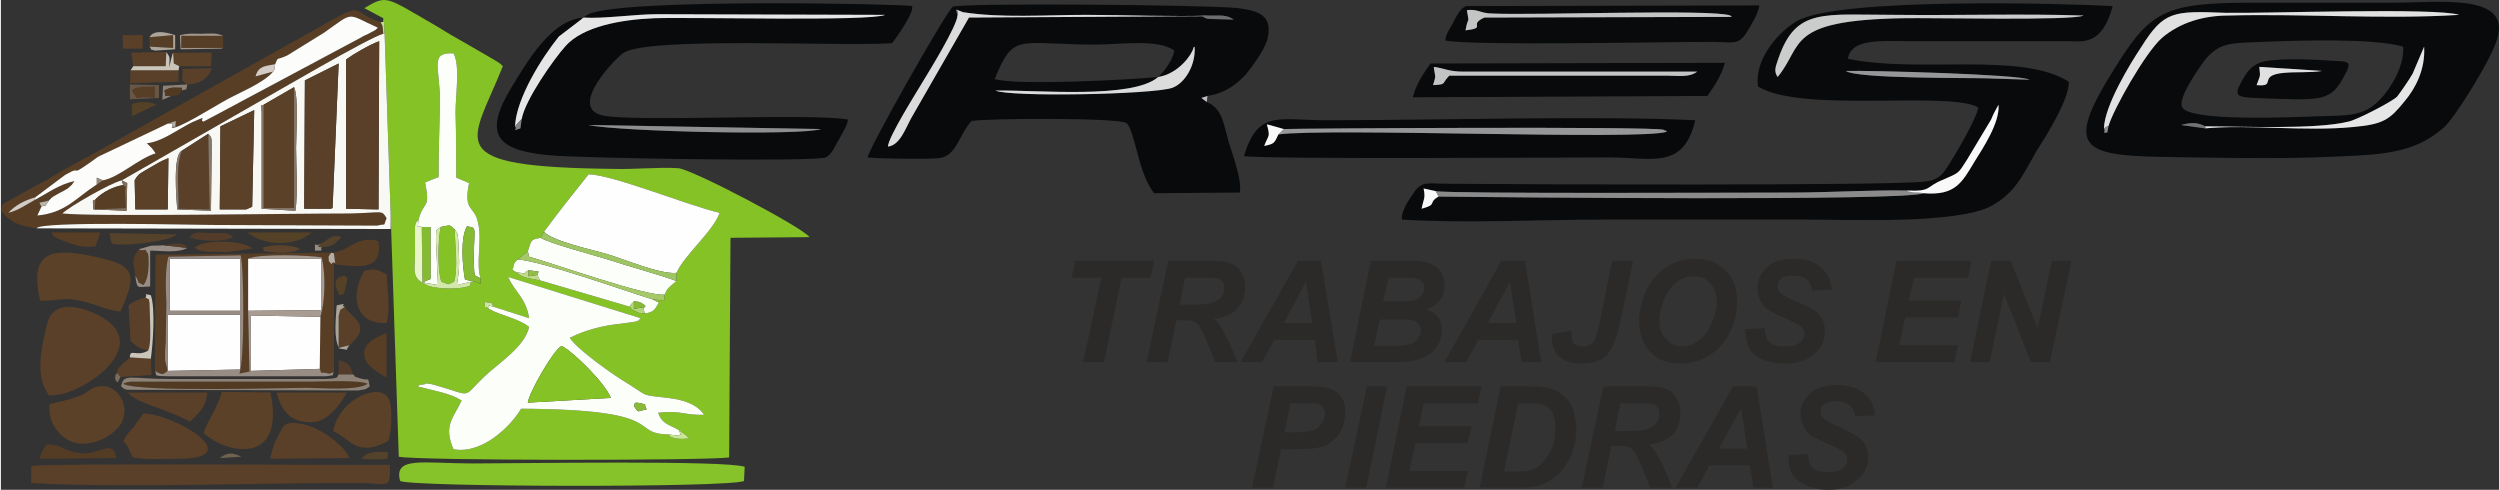 <?xml version="1.0" encoding="UTF-8"?>
<!DOCTYPE svg PUBLIC "-//W3C//DTD SVG 1.1//EN" "http://www.w3.org/Graphics/SVG/1.1/DTD/svg11.dtd">
<!-- Creator: CorelDRAW X8 -->
<svg xmlns="http://www.w3.org/2000/svg" xml:space="preserve" width="66.146mm" height="12.959mm" version="1.1" style="shape-rendering:geometricPrecision; text-rendering:geometricPrecision; image-rendering:optimizeQuality; fill-rule:evenodd; clip-rule:evenodd"
viewBox="0 0 3698 725"
 xmlns:xlink="http://www.w3.org/1999/xlink">
 <rect x="0" y="0" width="3698" height="725" fill="#333333" stroke="none"/>
 <defs>
  <style type="text/css">
   <![CDATA[
    .fil44 {fill:#08090B}
    .fil43 {fill:#090A0C}
    .fil10 {fill:#523922}
    .fil24 {fill:#533D2A}
    .fil14 {fill:#543B24}
    .fil21 {fill:#554126}
    .fil18 {fill:#55422B}
    .fil19 {fill:#563D25}
    .fil2 {fill:#593E26}
    .fil6 {fill:#5A4029}
    .fil8 {fill:#5B4128}
    .fil25 {fill:#5B432C}
    .fil26 {fill:#685746}
    .fil54 {fill:#6D6D6E}
    .fil35 {fill:#6F6350}
    .fil55 {fill:#737374}
    .fil39 {fill:#7B6B5B}
    .fil30 {fill:#826F5C}
    .fil56 {fill:#838384}
    .fil15 {fill:#85BB32}
    .fil0 {fill:#85C226}
    .fil5 {fill:#86C229}
    .fil17 {fill:#88796A}
    .fil32 {fill:#88B937}
    .fil46 {fill:#8B8B8C}
    .fil11 {fill:#8D8275}
    .fil53 {fill:#8E8F91}
    .fil37 {fill:#93BC48}
    .fil48 {fill:#969799}
    .fil42 {fill:#978879}
    .fil9 {fill:#988D84}
    .fil13 {fill:#9DC564}
    .fil28 {fill:#A49789}
    .fil16 {fill:#A5C968}
    .fil12 {fill:#A89C92}
    .fil27 {fill:#ACA498}
    .fil34 {fill:#B4D67A}
    .fil36 {fill:#B6ADA3}
    .fil40 {fill:#BCB5AA}
    .fil57 {fill:#BFBFC1}
    .fil31 {fill:#C1DD8C}
    .fil51 {fill:#C3C4C4}
    .fil41 {fill:#C5DC98}
    .fil33 {fill:#CAE893}
    .fil23 {fill:#CBC4B9}
    .fil49 {fill:#CBCCCC}
    .fil38 {fill:#CCE5A5}
    .fil20 {fill:#D2E8A9}
    .fil29 {fill:#D4CCC4}
    .fil50 {fill:gainsboro}
    .fil45 {fill:#E1E1E1}
    .fil47 {fill:#E6E6E6}
    .fil22 {fill:#E7F5C9}
    .fil3 {fill:#F8F8F4}
    .fil52 {fill:#F9F9F9}
    .fil7 {fill:#FCFCFB}
    .fil1 {fill:#FCFEFA}
    .fil4 {fill:#FEFEFE}
    .fil58 {fill:#2B2A29;fill-rule:nonzero}
   ]]>
  </style>
 </defs>
 <g id="Capa_x0020_1">
  <g id="_2614408511600">
   <path class="fil0" d="M1004 637c8,6 8,5 15,12 -10,1 -26,2 -31,-6 -60,-1 5,-37 -218,-38 -13,23 -56,68 -100,60 -15,-35 -1,-45 12,-72 -16,-11 -43,-15 -65,-21 4,-3 1,-2 9,-3 15,-3 -8,-1 7,-1 3,0 10,2 13,3 53,15 36,19 69,-13 22,-21 60,-44 67,-74 -16,-13 -43,-17 -60,-27 -7,-8 -4,9 -6,-10 18,3 9,1 13,7l53 17c-5,-31 -22,-39 -31,-61l196 61c-5,5 0,2 -7,5l-21 3c-29,3 -52,9 -77,21 11,17 64,55 88,69 30,19 17,15 57,20 19,2 43,8 54,25 -29,1 -35,-7 -68,-3 6,18 19,18 31,26l0 0zm-4 -233l0 12c-8,7 -15,11 -17,20 -5,6 10,11 -19,7l10 5c-6,9 -6,14 -21,16 -13,-2 -5,1 -15,-4 -7,-3 -3,-2 -7,-6l-133 -39c-14,-3 -26,-3 -35,-12 -9,-6 -5,1 -4,-10 0,-3 4,-7 6,-9l15 -12c6,-18 4,-17 19,-20l5 -9c22,-30 43,-56 66,-85 37,1 149,47 194,57 -10,28 -52,62 -64,89l0 0zm-290 8c0,11 2,8 -8,5l-6 0c-3,6 3,6 -14,9 -13,2 -50,2 -57,-8l0 1c-17,-9 -12,-21 -12,-43l0 -41c2,-8 0,-4 5,-9 8,-31 18,-14 10,-56l20 -8c0,-36 1,-72 2,-107 1,-55 -17,-78 20,-76 10,18 3,61 3,88 1,32 1,64 1,96l19 8c-9,45 9,31 14,62 5,25 -4,56 3,79l0 0zm-144 -385c0,1 1,2 1,3l1 20 9 269 12 357c27,6 461,6 489,1l2 -325 117 -1c-11,-15 -173,-100 -194,-102 -29,-2 -66,2 -96,1 -261,-3 -210,-36 -164,-152 -5,-5 -4,-4 -12,-9l-38 -22c-18,-10 -33,-19 -51,-30 -73,-42 -70,-45 -104,-25l28 15 0 0z"/>
   <path class="fil1" d="M937 601c3,-2 -3,-7 10,-4 12,3 3,-1 9,9 -16,3 -11,6 -19,-5l0 0zm-157 -5c1,-13 37,-77 50,-84 19,10 64,55 73,77l-123 7 0 0zm-51 -142c-13,-3 -4,-3 -7,3 17,10 44,14 60,27 -7,30 -45,53 -67,74 -33,32 -16,28 -69,13 -3,-1 -10,-3 -13,-3 -15,0 8,-2 -7,1 -8,1 -5,0 -9,3 22,6 49,10 65,21 -13,27 -27,37 -12,72 44,8 87,-37 100,-60 223,1 158,37 218,38l15 2c8,-7 4,4 1,-8 -12,-8 -25,-8 -31,-26 33,-4 39,4 68,3 -11,-17 -35,-23 -54,-25 -40,-5 -27,-1 -57,-20 -24,-14 -77,-52 -88,-69 25,-12 48,-18 77,-21l21 -3c7,-3 2,0 7,-5l-196 -61c9,22 26,30 31,61l-53 -17 0 0z"/>
   <path class="fil2" d="M151 267l-9 6c-31,20 -46,42 -88,46l6 -13 -3 -6 14 -3c6,-7 7,-6 17,-12 3,-1 9,-5 11,-6 10,-9 3,-2 10,-11 -23,5 -40,18 -59,28 -11,6 -25,16 -39,19 10,-11 23,-18 40,-23l44 -33c31,-18 -2,10 49,-27l103 -49 12 -4c-2,19 1,4 -6,10 8,3 59,-29 75,-38 22,-13 60,-27 75,-45l-26 7c4,-15 13,-15 29,-18 5,-12 1,-5 18,-13l55 -34c45,-32 32,-28 79,-7 -5,5 -2,2 -8,6 -11,7 11,-7 -6,3 -2,1 -7,3 -10,5l-234 125c-8,-2 10,-11 -17,1 -22,11 -45,29 -67,31 8,8 7,6 13,15 -26,8 -53,35 -78,40l0 0zm-98 71c3,-11 235,-5 259,-5l245 1c15,-4 8,3 14,-11 -8,-13 -5,-8 -54,-7 -91,0 -381,5 -426,0 10,-10 73,-46 88,-49l192 -110c30,-17 175,-102 195,-107 -1,-11 0,-11 -4,-17 -44,-15 -23,-31 -78,0l-348 195c-24,13 -47,25 -69,39 -14,7 -24,13 -37,20 -36,21 -24,10 -30,24 13,20 33,24 53,27l0 0z"/>
   <path class="fil3" d="M511 88c11,-8 35,-22 49,-27l-1 249 -48 -1 0 -221zm-122 67l45 -26c7,14 3,73 3,90 0,27 3,66 -1,93l-50 -3 0 -142c-1,-20 -1,-7 3,-12l0 0zm-121 68l39 -25c5,6 5,4 5,21l-1 93 -50 -2c-1,-15 -7,-81 7,-87l0 0zm-70 44c6,-11 10,-11 23,-19 12,-7 15,-9 27,-14l-1 76 -48 0 -1 -43 0 0zm-58 28c11,-11 27,-19 41,-21l-2 -7 8 4 -1 41 -49 -2c-2,-20 0,-11 3,-15l0 0zm360 -201l-9 214c-1,0 -2,1 -3,1 -1,0 -2,0 -4,0l-35 0 1 -190 50 -25zm-125 69l-3 143 -9 4c-1,0 -2,0 -3,0l-36 0 1 -123 50 -24zm-196 104c-15,3 -78,39 -88,49 45,5 335,0 426,0 49,-1 46,-6 54,7 -6,14 1,7 -14,11l-245 -1c-24,0 -256,-6 -259,5l524 1 0 -20 -9 -269 -2 0c-20,5 -165,90 -195,107l-192 110 0 0z"/>
   <path class="fil4" d="M804 343c12,14 73,27 93,33 27,8 78,30 103,28 12,-27 54,-61 64,-89 -45,-10 -157,-56 -194,-57 -23,29 -44,55 -66,85z"/>
   <path class="fil5" d="M698 686c-73,0 -117,-11 -107,26 19,9 485,10 509,0l1 -21c-28,-10 -331,-5 -403,-5z"/>
   <path class="fil6" d="M45 715c149,8 335,-1 492,0 39,1 39,9 39,-27 -42,1 -508,-3 -531,2l0 25 0 0z"/>
   <path class="fil7" d="M406 95c-2,10 1,4 -3,11 -15,18 -53,32 -75,45 -16,9 -67,41 -75,38 2,-8 3,-6 -6,-6l-103 49c-51,37 -18,9 -49,27l-44 33 -1 4c19,-10 36,-23 59,-28 -7,9 0,2 -10,11 -2,1 -8,5 -11,6 -10,6 -11,5 -17,12 -11,16 -1,3 -11,9l-6 13c42,-4 57,-26 88,-46l0 -10 9 4c25,-5 52,-32 78,-40 -6,-9 -5,-7 -13,-15 22,-2 45,-20 67,-31 27,-12 9,-3 17,-1l234 -125c3,-2 8,-4 10,-5 17,-10 -5,4 6,-3 6,-4 3,-1 8,-6 -47,-21 -34,-25 -79,7l-55 34c-17,8 -13,1 -18,13l0 0z"/>
   <path class="fil1" d="M618 326c-1,18 -3,6 5,10l13 0 0 77 -12 5 1 1 0 -1 22 4 -3 -67c1,-17 -2,-12 7,-19 16,-3 12,-4 21,4 5,8 3,1 5,15 0,6 1,15 1,21 1,19 0,27 -3,46l21 -5 6 0 -15 -3c-4,-21 -7,-63 3,-79 16,3 10,-1 10,53 1,26 1,18 10,24 -7,-23 2,-54 -3,-79 -5,-31 -23,-17 -14,-62l-19 -8c0,-32 0,-64 -1,-96 0,-27 7,-70 -3,-88 -37,-2 -19,21 -20,76 -1,35 -2,71 -2,107l-20 8c8,42 -2,25 -10,56z"/>
   <path class="fil6" d="M511 88l0 221 48 1 1 -249c-14,5 -38,19 -49,27z"/>
   <path class="fil6" d="M71 585c42,5 154,-69 81,-114 -17,-11 -74,-36 -84,10 -8,35 -18,75 3,104z"/>
   <path class="fil2" d="M493 375c3,27 3,7 -4,16 -5,-8 -3,0 -4,-11 0,0 3,-5 4,-6l-260 3 -1 172c12,7 12,5 19,0l-4 -16c0,-7 0,-18 1,-25l1 -60c-1,-19 -2,-51 3,-68l107 -2c5,18 6,156 -2,175l15 -3 -2 -90 0 -77c17,-8 93,-5 109,-2 6,26 5,65 -2,88l-2 77c6,10 -3,4 10,6 8,2 4,1 12,-1l0 -160c40,5 72,9 66,-34 -30,-9 -43,13 -66,17l0 1z"/>
   <path class="fil6" d="M450 119l-1 190 35 0c2,0 3,0 4,0 1,0 2,-1 3,-1l9 -214 -50 25z"/>
   <path class="fil8" d="M177 461c28,-61 19,-70 -48,-83 -61,-12 -86,0 -71,67 28,1 35,-7 67,2 20,5 31,12 52,14z"/>
   <polygon class="fil4" points="247,549 354,547 354,466 247,466 "/>
   <polygon class="fil4" points="366,460 474,459 474,383 366,383 "/>
   <polygon class="fil4" points="370,549 472,546 473,469 370,467 "/>
   <polygon class="fil4" points="250,460 354,460 354,383 250,383 "/>
   <polygon class="fil8" points="389,155 389,308 434,308 434,129 "/>
   <path class="fil8" d="M300 641c34,31 122,49 99,-60l-72 -1c-6,24 -21,42 -27,61l0 0z"/>
   <path class="fil8" d="M72 598c-3,29 17,53 40,58 28,5 57,-14 66,-29 15,-27 -6,-60 -34,-55 -19,4 -7,13 -72,26l0 0z"/>
   <path class="fil8" d="M325 187l-1 123 36 0c1,0 2,0 3,0l9 -4 3 -143 -50 24z"/>
   <path class="fil1" d="M780 372l2 8c33,9 176,60 201,56 2,-9 9,-13 17,-20 -30,-11 -69,-21 -102,-32 -19,-6 -87,-24 -99,-32 -15,3 -13,2 -19,20z"/>
   <path class="fil6" d="M181 653c8,7 9,14 14,24 21,4 43,2 65,2 109,1 -2,-66 -49,-67 -6,8 -8,11 -15,21 -7,7 -9,10 -15,20l0 0z"/>
   <path class="fil0" d="M903 589c-9,-22 -54,-67 -73,-77 -13,7 -49,71 -50,84l123 -7 0 0z"/>
   <path class="fil8" d="M573 653c5,-10 6,-38 4,-53 -4,-41 -76,-13 -85,38 27,13 35,39 81,15z"/>
   <path class="fil9" d="M247 549l0 -83 107 0 0 81 -107 2 0 0zm3 -166l104 0 0 77 -104 0 0 -77zm-3 166c-7,5 -7,7 -19,0 5,7 -9,8 32,8l221 0c17,-3 7,1 12,-6 -8,2 -4,3 -12,1 -13,-2 -4,4 -9,-6l-102 3 -2 1 -15 3c8,-19 7,-157 2,-175l-107 2c-5,17 -4,49 -3,68l-1 60c-1,7 -1,18 -1,25l4 16 0 0z"/>
   <path class="fil6" d="M268 223c-10,25 -4,59 -5,86l46 1 -2 -112 -39 25z"/>
   <path class="fil1" d="M763 403c24,3 4,4 18,-3l15 2 -2 5 4 8 133 39c2,-5 4,-5 6,-8 8,1 6,0 12,3 10,6 2,6 2,6l2 9c15,-2 15,-7 21,-16l-10 -5c-45,-14 -162,-56 -199,-59 -2,2 -6,6 -6,9 -1,10 -5,4 4,10l0 0z"/>
   <path class="fil6" d="M516 678c-6,-16 -36,-40 -61,-48 -38,-11 -38,4 -41,9 -7,11 -13,26 -15,40l117 -1 0 0z"/>
   <path class="fil10" d="M181 568c19,13 241,6 272,6 19,0 75,5 90,-6 -14,-6 -66,-3 -86,-3l-266 0c-10,2 -9,3 -10,3z"/>
   <path class="fil8" d="M408 581c7,26 20,45 53,44 22,0 43,-28 51,-44l-104 0z"/>
   <path class="fil6" d="M538 401c-21,34 -15,80 33,77 6,-21 1,-50 0,-72 -15,-7 -15,-9 -33,-5l0 0z"/>
   <path class="fil8" d="M198 267l1 43 48 0 1 -76c-12,5 -15,7 -27,14 -13,8 -17,8 -23,19l0 0z"/>
   <path class="fil6" d="M188 581c12,16 52,22 92,43 13,-13 22,-18 26,-43l-118 0 0 0z"/>
   <path class="fil11" d="M181 568c1,0 0,-1 10,-3l266 0c20,0 72,-3 86,3 -15,11 -71,6 -90,6 -31,0 -253,7 -272,-6zm340 -14l-21 0c-3,4 2,6 -19,7l-229 0c-63,0 -70,-9 -74,11 4,3 2,3 9,5l342 1c6,-1 6,-1 11,-2l6 -4c-4,-18 2,-5 -20,-14 -1,0 -2,0 -3,-2 0,-1 -1,-1 -2,-2l0 0z"/>
   <path class="fil6" d="M218 519c4,-9 3,-26 3,-39l-1 -32c-3,-12 4,0 -6,-8 -13,5 -14,4 -25,12l3 53c12,10 11,10 26,14l0 0z"/>
   <path class="fil0" d="M672 340c-9,-8 -5,-7 -21,-4 -4,19 -5,64 1,81 14,5 7,5 19,0 6,-23 1,-52 1,-77l0 0z"/>
   <path class="fil12" d="M366 460l2 90 2 -1 0 -82 103 2c7,-23 8,-62 2,-88 -16,-3 -92,-6 -109,2l108 0 0 76 -108 1z"/>
   <path class="fil13" d="M799 352c12,8 80,26 99,32 33,11 72,21 102,32l0 -12c-25,2 -76,-20 -103,-28 -20,-6 -82,-19 -93,-33l-5 9 0 0z"/>
   <path class="fil2" d="M571 493c-15,6 -36,15 -33,34 2,14 19,24 33,32l0 -66 0 0z"/>
   <path class="fil14" d="M171 678c-5,-28 -21,-7 -48,-7 -32,-1 -26,-13 -56,-13 -4,7 -7,11 -10,21l114 -1 0 0z"/>
   <path class="fil15" d="M702 417c10,3 8,6 8,-5 -9,-6 -9,2 -10,-24 0,-54 6,-50 -10,-53 -10,16 -7,58 -3,79l15 3 0 0z"/>
   <path class="fil6" d="M516 511c35,-30 3,-40 -7,-57 -9,8 -5,-1 -9,14l0 47 16 -4z"/>
   <polygon class="fil6" points="263,104 192,104 191,123 263,121 "/>
   <path class="fil16" d="M765 384c37,3 154,45 199,59 29,4 14,-1 19,-7 -25,4 -168,-47 -201,-56l-2 -8 -15 12 0 0z"/>
   <path class="fil17" d="M389 155c-4,5 -4,-8 -3,12l0 142 50 3c4,-27 1,-66 1,-93 0,-17 4,-76 -3,-90l0 179 -45 0 0 -153z"/>
   <path class="fil2" d="M140 295l-1 15 46 -2 -1 -25c1,-14 2,-4 -3,-9 -14,2 -30,10 -41,21z"/>
   <path class="fil6" d="M172 552l5 6 46 -3 -1 -24 -31 -2c-4,4 -8,7 -12,11 -10,11 -4,3 -7,12z"/>
   <path class="fil18" d="M163 358c5,3 -3,3 12,4 16,1 76,-5 85,-15l-99 -2 2 13 0 0z"/>
   <polygon class="fil19" points="329,71 329,53 267,53 267,71 "/>
   <path class="fil2" d="M75 344c4,4 -6,4 27,16 14,5 22,6 38,5l7 -21 -72 0 0 0z"/>
   <polygon class="fil8" points="264,98 311,98 312,78 255,78 256,94 "/>
   <path class="fil20" d="M625 418c7,10 44,10 57,8 17,-3 11,-3 14,-9l-21 5c3,-19 4,-27 3,-46 0,-6 -1,-15 -1,-21 -2,-14 0,-7 -5,-15 0,25 5,54 -1,77 -12,5 -5,5 -19,0 -6,-17 -5,-62 -1,-81 -9,7 -6,2 -7,19l3 67 -22 -4 0 0z"/>
   <path class="fil21" d="M365 344c23,20 71,22 95,0l-95 0z"/>
   <polygon class="fil6" points="196,98 244,98 245,77 193,78 "/>
   <polygon class="fil15" points="624,418 636,413 636,336 623,336 "/>
   <path class="fil6" d="M372 368c-14,-14 -77,-13 -85,-1 12,8 24,5 49,6l36 -5 0 0z"/>
   <path class="fil19" d="M199 408c9,14 -1,7 12,14 11,-13 7,-46 7,-46 -9,-12 3,-4 -14,-6 -12,14 -7,20 -5,38z"/>
   <path class="fil22" d="M625 419l-1 -1 -1 -82c-8,-4 -6,8 -5,-10 -5,5 -3,1 -5,9l0 41c0,22 -5,34 12,43l0 0z"/>
   <path class="fil6" d="M276 125c18,0 31,-9 36,-24l-43 1c0,20 -4,15 7,23z"/>
   <path class="fil17" d="M268 223c-14,7 -8,72 -7,87l50 2 1 -93c0,-17 0,-15 -5,-21l2 112 -46 -1c1,-27 -5,-61 5,-86l0 0z"/>
   <path class="fil9" d="M204 370c17,2 5,-6 14,6 0,0 4,33 -7,46 -13,-7 -3,0 -12,-14 3,20 1,17 22,16l0 -53c16,0 41,4 55,-4l-36 -4c-6,1 -13,0 -19,1l-13 4c-1,-1 -3,2 -4,2l0 0z"/>
   <path class="fil23" d="M218 519c-17,10 -27,-4 -27,10l31 2c3,-21 7,-74 0,-94 -15,-3 -3,-2 -8,3 10,8 3,-4 6,8l1 32c0,13 1,30 -3,39l0 0z"/>
   <path class="fil24" d="M312 345c-15,0 -24,-4 -33,6 13,6 51,8 65,0 -10,-7 -9,-6 -32,-6z"/>
   <path class="fil23" d="M196 98l-4 6 71 0 1 -6 -8 -4 -1 -16c0,0 -1,2 -1,2l-5 20c1,-16 2,-14 -4,-23l-1 21 -48 0 0 0z"/>
   <polygon class="fil6" points="181,72 210,72 210,52 180,52 "/>
   <polygon class="fil19" points="220,69 255,71 255,52 220,55 "/>
   <path class="fil2" d="M207 129c-12,2 -7,1 -13,5 13,20 -1,6 34,11l0 -17c-8,1 -16,0 -21,1l0 0z"/>
   <path class="fil25" d="M387 367c9,7 -12,3 13,6 13,2 35,2 43,-5 -14,-6 -41,-7 -56,-1l0 0z"/>
   <path class="fil26" d="M194 134c6,-4 1,-3 13,-5 5,-1 13,0 21,-1l0 17c-35,-5 -21,9 -34,-11l0 0zm-3 13l43 -2 0 -19 -43 -1 0 22z"/>
   <path class="fil21" d="M230 155c-9,-5 -25,-5 -36,-1l0 18 36 -17 0 0z"/>
   <path class="fil27" d="M516 511l-16 4 0 -47c4,-15 0,-6 9,-14 -10,-3 12,-7 -12,-2 -1,19 -5,49 4,64 18,2 7,4 15,-5l0 0z"/>
   <path class="fil21" d="M501 437c2,-2 7,4 10,-15 4,-15 0,-10 -2,-14 -17,3 -16,12 -8,29l0 0z"/>
   <path class="fil27" d="M220 69c7,9 -4,2 8,6l30 -2 0 -21c-15,-5 -32,-8 -38,3l35 -3 0 19 -35 -2z"/>
   <path class="fil18" d="M534 679c6,1 22,1 27,1 16,-2 10,2 12,-11 -16,0 -30,-2 -39,10l0 0z"/>
   <path class="fil24" d="M500 554l21 0c-3,-14 -8,-17 -21,-21l0 21 0 0z"/>
   <path class="fil28" d="M329 71l-62 0 0 -18 62 0c-11,-5 -20,-3 -33,-3 -13,0 -18,-1 -31,2l1 21 60 -1c1,-1 2,0 3,-1z"/>
   <path class="fil18" d="M472 361c-3,6 -4,4 3,5 8,-1 11,-1 19,-5l10 -10c-15,-6 -19,5 -32,10l0 0z"/>
   <path class="fil11" d="M252 142c-13,-2 -6,5 -10,-8 11,-6 14,-4 26,-4l0 4c9,-4 5,3 8,-9l-36 2 -1 21 13 -6 0 0z"/>
   <path class="fil29" d="M403 106c4,-7 1,-1 3,-11 -16,3 -25,3 -29,18l26 -7z"/>
   <path class="fil30" d="M140 295c-3,4 -5,-5 -3,15l49 2 1 -41 -8 -4 2 7c5,5 4,-5 3,9l1 25 -46 2 1 -15 0 0z"/>
   <path class="fil10" d="M252 142c11,-1 9,1 16,-8l0 -4c-12,0 -15,-2 -26,4 4,13 -3,6 10,8z"/>
   <path class="fil29" d="M50 296l1 -4c-17,5 -30,12 -40,23 14,-3 28,-13 39,-19z"/>
   <path class="fil31" d="M763 403c9,9 21,9 35,12l-4 -8 -13 2 0 -9c-14,7 6,6 -18,3z"/>
   <path class="fil32" d="M956 606c-6,-10 3,-6 -9,-9 -13,-3 -7,2 -10,4 8,11 3,8 19,5l0 0z"/>
   <path class="fil33" d="M988 643c5,8 21,7 31,6 -7,-7 -7,-6 -15,-12 3,12 7,1 -1,8l-15 -2 0 0z"/>
   <path class="fil34" d="M931 454c4,4 0,3 7,6 10,5 2,2 15,4l-2 -9 -14 2 0 -11c-2,3 -4,3 -6,8l0 0z"/>
   <path class="fil32" d="M951 455c0,0 8,0 -2,-6 -6,-3 -4,-2 -12,-3l0 11 14 -2 0 0z"/>
   <path class="fil24" d="M240 363l36 4c-5,-11 -22,-5 -36,-4z"/>
   <path class="fil35" d="M356 676c-13,-6 -20,-7 -32,2l32 -2z"/>
   <path class="fil36" d="M493 375l-4 -1c-1,1 -4,6 -4,6 1,11 -1,3 4,11 7,-9 7,11 4,-16l0 0z"/>
   <polygon class="fil37" points="794,407 796,402 781,400 781,409 "/>
   <path class="fil38" d="M722 457c3,-6 -6,-6 7,-3 -4,-6 5,-4 -13,-7 2,19 -1,2 6,10l0 0z"/>
   <path class="fil9" d="M475 366c-7,-1 -6,1 -3,-5 -8,7 -7,-9 -7,10 17,0 6,0 10,-5z"/>
   <path class="fil39" d="M177 558l-5 -6c-3,4 -2,1 -3,8 0,1 1,3 1,3 0,-1 1,2 3,3l4 -8 0 0z"/>
   <path class="fil40" d="M60 306c10,-6 0,7 11,-9l-14 3 3 6 0 0z"/>
   <path class="fil41" d="M562 33c4,6 3,6 4,17l2 0 -1 -20c0,-1 -1,-2 -1,-3 0,7 2,5 -4,6z"/>
   <path class="fil36" d="M253 189c7,-6 4,9 6,-10l-12 4c9,0 8,-2 6,6z"/>
   <polygon class="fil42" points="142,273 151,267 142,263 "/>
   <path class="fil43" d="M2846 286c-23,12 -636,6 -718,5 -17,10 0,11 -25,18 3,-15 6,-15 3,-30l18 4c27,4 460,2 527,2 55,0 118,-4 170,-3 38,2 28,-6 54,-16 25,-11 22,-9 35,-29l36 -60c2,-5 3,-7 5,-11l6 -11c2,27 -23,64 -36,85 -18,30 -28,50 -75,46l0 0zm94 -170c-20,-1 -193,1 -209,-11 33,-1 258,5 272,13l-63 -2 0 0zm-310 -2c-6,-9 -3,-15 1,-27 26,-76 66,-65 176,-65 91,1 186,-2 276,1 -16,8 -228,3 -268,4 -174,3 -146,40 -185,87l0 0zm104 -27c5,-31 51,-26 93,-26l234 0c21,0 49,7 65,-52 -71,-4 -406,-13 -467,22 -25,14 -64,55 -58,97 64,40 282,6 326,31 -2,16 -34,70 -43,84 -10,15 -15,24 -38,26 -59,6 -595,4 -706,3 -26,0 -37,-5 -49,14 -7,10 -19,28 -17,39 94,6 204,0 299,0 99,0 199,0 298,0 66,0 224,7 275,-20 35,-19 46,-44 67,-81 14,-22 49,-77 48,-103 -70,-45 -223,-12 -327,-34l0 0z"/>
   <path class="fil43" d="M1713 114c31,-5 50,-34 52,-42 0,-2 1,-2 2,-3 2,27 -14,54 -33,61 -29,10 -241,14 -262,4 62,-1 203,13 241,-20l0 0zm0 0c-41,4 -210,13 -242,3 29,-70 33,-51 151,-51 32,0 92,-9 115,9 -4,20 -22,37 -22,37 0,-1 -1,1 -2,2zm-289 -96c57,9 122,4 182,4 59,0 129,4 185,1 15,0 24,-1 34,6l-38 -1c-7,-2 -5,-2 -9,-4l-345 2 -85 148c-9,16 -17,41 -35,43 1,-15 41,-78 51,-95 11,-18 51,-83 52,-99l-2 -9 10 4 0 0zm361 133l-8 -6 9 -3c27,-4 44,-18 57,-32 8,-10 28,-36 32,-53 8,-35 -14,-41 -44,-45 -46,-5 -410,-8 -422,-2 -12,11 -125,211 -126,223 14,2 91,3 106,1 26,-3 29,-35 48,-55 27,-4 213,-5 229,3 13,11 17,74 41,104l127 -1c3,-19 -10,-54 -16,-73 -8,-27 -9,-51 -33,-61l0 0z"/>
   <path class="fil43" d="M3263 190l-36 -5c16,-4 24,-4 36,2 55,0 164,5 212,-7 11,-2 64,-29 72,-37 4,-5 18,-25 23,-34l17 -40c2,34 -13,62 -29,81 -22,27 -31,34 -76,38 -71,7 -152,-4 -219,2l0 0zm293 -121c2,30 -20,64 -35,79 -23,24 -47,23 -87,24 -34,1 -193,9 -205,-13 -8,-13 26,-60 34,-71 22,-26 40,-24 83,-26 53,-2 165,-6 210,7l0 0zm-436 117l-2 10c-10,1 -1,1 -5,-6 1,-34 39,-96 55,-120 34,-54 47,-54 126,-51 60,1 311,-8 345,3 -109,7 -231,-2 -342,1 -36,0 -71,10 -98,33 -25,22 -72,106 -79,130l0 0zm575 -128c22,-69 -88,-54 -152,-54 -70,0 -140,0 -209,0 -134,0 -153,12 -210,105 -76,123 -35,122 121,124 68,1 139,2 206,-1 72,-3 121,-4 166,-44 16,-15 69,-99 78,-130l0 0z"/>
   <path class="fil43" d="M1214 191c-27,10 -297,4 -345,-6l345 6zm-443 -15l-2 14c-15,5 -3,2 -8,-3 2,-42 40,-102 65,-133l35 -26c0,-2 1,-1 2,-2 28,2 76,-5 108,-5l338 1c-22,10 -290,3 -342,5 -49,2 -105,12 -131,41 -18,20 -60,80 -65,108l0 0zm92 -150c-49,3 -84,66 -107,103 -43,71 -22,94 58,101 41,4 389,10 407,3 10,-5 14,-18 21,-29 6,-12 10,-16 12,-27 -51,-10 -314,4 -363,-6 -54,-12 23,-89 31,-93 39,-24 316,-9 397,-14 6,-7 28,-39 30,-51 0,0 0,-1 0,-2 0,-1 0,-1 0,-2 -8,-3 -428,-12 -479,12 -6,3 -6,4 -7,5l0 0z"/>
   <path class="fil44" d="M1899 191c29,-1 543,-4 562,1 0,0 2,2 3,1 0,-1 1,1 2,2 -37,13 -500,-6 -575,4 -6,13 -6,14 -21,17 7,-18 9,-12 4,-32l25 7 0 0zm-59 40c33,5 469,2 541,2 62,0 110,19 127,-55 -142,-7 -385,0 -545,0 -72,0 -102,-16 -123,53z"/>
   <path class="fil43" d="M2170 15c17,-2 20,5 38,5 60,3 326,-7 352,3 1,1 2,2 3,2l-367 1c-25,11 5,15 -28,19 4,-23 6,-7 2,-30l0 0zm-32 45c44,8 312,2 396,2 28,0 38,6 50,-14 7,-11 17,-27 19,-40l-434 1c-9,3 -15,16 -20,26 -5,9 -10,15 -11,25l0 0z"/>
   <path class="fil43" d="M2120 126c5,-17 3,-10 1,-27 16,2 22,7 43,7l347 0c-12,9 -27,6 -45,6l-322 0c-12,12 -3,13 -24,14zm406 16c9,-13 20,-28 26,-49l-436 1c-9,14 -20,27 -26,50l436 -2 0 0z"/>
   <path class="fil43" d="M3339 126c5,-15 6,-10 4,-27l93 6c-18,3 -38,1 -58,3 -38,4 -8,21 -39,18l0 0zm4 -33c-15,7 -19,15 -27,29 -11,20 -5,22 21,23 101,4 112,6 133,-35 11,-20 4,-19 -19,-20 -25,-2 -87,-5 -108,3l0 0z"/>
   <path class="fil45" d="M3113 190l7 -4c7,-24 54,-108 79,-130 27,-23 62,-33 98,-33 111,-3 233,6 342,-1 -34,-11 -285,-2 -345,-3 -79,-3 -92,-3 -126,51 -16,24 -54,86 -55,120l0 0z"/>
   <path class="fil46" d="M2128 291c82,1 695,7 718,-5 -5,-1 -10,-1 -15,-1 -14,-3 -6,-1 -10,-3 -52,-1 -115,3 -170,3 -67,0 -500,2 -527,-2l4 8z"/>
   <path class="fil47" d="M863 26c-1,1 -2,0 -3,2l-34 26c-25,31 -63,91 -65,133l10 -11c5,-28 47,-88 65,-108 26,-29 82,-39 131,-41 52,-2 320,5 342,-5l-338 -1c-32,0 -80,7 -108,5l0 0z"/>
   <path class="fil48" d="M1891 199c75,-10 538,9 575,-4 -1,-1 -2,-3 -2,-2 -1,1 -3,-1 -3,-1 -19,-5 -533,-2 -562,-1l-8 8 0 0z"/>
   <path class="fil49" d="M2630 114c39,-47 11,-84 185,-87 40,-1 252,4 268,-4 -90,-3 -185,0 -276,-1 -110,0 -150,-11 -176,65 -4,12 -7,18 -1,27l0 0z"/>
   <path class="fil50" d="M1778 24l13 -1c-56,2 -126,-1 -185,-1 -60,0 -125,5 -182,-4 -16,-6 -5,-4 -8,5 -1,16 -41,81 -52,99 -10,17 -50,80 -51,95 18,-2 26,-27 35,-43l85 -148 345 -2 0 0z"/>
   <path class="fil47" d="M3263 187l0 3c67,-6 148,5 219,-2 45,-4 54,-11 76,-38 16,-19 31,-47 29,-81l-17 40c-5,9 -19,29 -23,34 -8,8 -61,35 -72,37 -48,12 -157,7 -212,7l0 0z"/>
   <path class="fil51" d="M2170 15c4,23 2,7 -2,30 33,-4 3,-8 28,-19l367 -1c-1,0 -2,-1 -3,-2 -26,-10 -292,0 -352,-3 -18,0 -21,-7 -38,-5l0 0z"/>
   <path class="fil51" d="M2120 126c21,-1 12,-2 24,-14l322 0c18,0 33,3 45,-6l-347 0c-21,0 -27,-5 -43,-7 2,17 4,10 -1,27z"/>
   <path class="fil50" d="M1713 114c-38,33 -179,19 -241,20 21,10 233,6 262,-4 19,-7 35,-34 33,-61 -1,1 -2,1 -2,3 -2,8 -21,37 -52,42l0 0z"/>
   <path class="fil52" d="M2821 282c4,2 -4,0 10,3 5,0 10,0 15,1 47,4 57,-16 75,-46 13,-21 38,-58 36,-85l-6 11c-2,4 -3,6 -5,11l-36 60c-13,20 -10,18 -35,29 -26,10 -16,18 -54,16l0 0z"/>
   <path class="fil53" d="M1214 191l-345 -6c48,10 318,16 345,6z"/>
   <path class="fil48" d="M2940 116l63 2c-14,-8 -239,-14 -272,-13 16,12 189,10 209,11l0 0z"/>
   <path class="fil45" d="M3339 126c31,3 1,-14 39,-18 20,-2 40,0 58,-3l-93 -6c2,17 1,12 -4,27l0 0z"/>
   <path class="fil52" d="M1891 199l8 -8 -25 -7c5,20 3,14 -4,32 15,-3 15,-4 21,-17z"/>
   <path class="fil52" d="M2128 291l-4 -8 -18 -4c3,15 0,15 -3,30 25,-7 8,-8 25,-18z"/>
   <path class="fil54" d="M1778 24c4,2 2,2 9,4l38 1c-10,-7 -19,-6 -34,-6l-13 1z"/>
   <path class="fil55" d="M3263 190l0 -3c-12,-6 -20,-6 -36,-2l36 5z"/>
   <path class="fil56" d="M761 187c5,5 -7,8 8,3l2 -14 -10 11 0 0z"/>
   <path class="fil46" d="M3113 190c4,7 -5,7 5,6l2 -10 -7 4 0 0z"/>
   <polygon class="fil57" points="1785,151 1786,142 1777,145 "/>
   <path class="fil56" d="M1416 23c3,-9 -8,-11 8,-5l-10 -4 2 9 0 0z"/>
   <polygon class="fil58" points="1633,536 1602,536 1629,411 1585,411 1590,386 1707,386 1702,411 1659,411 "/>
   <path id="_1" class="fil58" d="M1727 536l-31 0 32 -150 66 0c11,0 20,1 27,4 6,2 11,6 15,13 4,6 6,13 6,22 0,13 -4,23 -12,32 -7,8 -19,13 -34,15 4,4 8,8 11,14 7,12 15,28 23,50l-33 0c-3,-9 -8,-22 -16,-40 -4,-9 -8,-16 -13,-19 -3,-2 -8,-3 -15,-3l-13 0 -13 62 0 0zm18 -85l16 0c17,0 27,-1 33,-3 5,-2 10,-5 13,-9 3,-4 4,-9 4,-13 0,-6 -2,-10 -6,-12 -3,-2 -9,-3 -18,-3l-34 0 -8 40 0 0z"/>
   <path id="_2" class="fil58" d="M1945 503l-60 0 -18 33 -32 0 85 -150 34 0 25 150 -30 0 -4 -33zm-4 -25l-9 -61 -33 61 42 0z"/>
   <path id="_3" class="fil58" d="M1997 536l31 -150 52 0c11,0 18,0 23,1 7,1 13,3 19,6 5,3 9,7 11,12 3,6 4,11 4,17 0,9 -2,16 -7,22 -4,6 -11,11 -21,14 8,2 14,6 18,11 4,5 6,12 6,18 0,9 -2,18 -7,26 -6,8 -13,14 -22,17 -9,4 -21,6 -36,6l-71 0 0 0zm49 -90l24 0c11,0 18,0 23,-2 4,-1 8,-4 10,-7 3,-4 4,-7 4,-11 0,-4 -1,-7 -4,-9 -2,-3 -5,-4 -9,-5 -2,-1 -8,-1 -16,-1l-24 0 -8 35 0 0zm-13 66l30 0c12,0 20,-1 25,-3 4,-1 7,-4 10,-8 2,-3 4,-7 4,-11 0,-5 -2,-9 -6,-13 -3,-3 -10,-4 -18,-4l-37 0 -8 39 0 0z"/>
   <path id="_4" class="fil58" d="M2246 503l-59 0 -18 33 -32 0 84 -150 35 0 24 150 -29 0 -5 -33zm-3 -25l-9 -61 -33 61 42 0z"/>
   <path id="_5" class="fil58" d="M2385 386l31 0 -19 91c-5,24 -12,40 -20,49 -8,8 -21,12 -38,12 -14,0 -25,-3 -32,-10 -7,-6 -11,-15 -11,-27 0,-2 1,-5 1,-7l28 -4c0,3 0,6 0,8 0,5 1,8 4,11 3,2 7,4 12,4 8,0 14,-3 17,-7 2,-4 5,-14 9,-30l18 -90 0 0z"/>
   <path id="_6" class="fil58" d="M2425 477c0,-9 1,-18 4,-28 3,-13 8,-25 16,-34 7,-10 16,-18 26,-23 11,-6 23,-9 37,-9 19,0 34,6 45,18 12,11 17,26 17,45 0,16 -3,31 -11,46 -7,15 -17,26 -30,34 -13,8 -27,12 -43,12 -14,0 -26,-3 -35,-9 -10,-7 -16,-14 -20,-24 -4,-9 -6,-19 -6,-28l0 0zm30 -1c0,11 3,19 10,26 6,7 14,11 24,11 8,0 16,-3 24,-9 8,-5 14,-13 19,-25 5,-11 8,-22 8,-32 0,-12 -4,-21 -10,-28 -6,-7 -14,-10 -24,-10 -15,0 -27,7 -37,21 -9,14 -14,30 -14,46l0 0z"/>
   <path id="_7" class="fil58" d="M2582 487l29 -1c1,9 2,15 5,19 5,5 13,8 25,8 10,0 17,-2 22,-6 4,-3 7,-8 7,-13 0,-4 -2,-8 -6,-11 -2,-2 -10,-6 -21,-11 -12,-5 -20,-9 -26,-13 -5,-3 -9,-7 -12,-13 -3,-5 -5,-12 -5,-19 0,-12 5,-23 14,-31 9,-9 22,-13 40,-13 17,0 31,4 40,13 10,8 15,19 16,33l-29 1c-1,-7 -4,-13 -8,-17 -5,-3 -11,-5 -20,-5 -8,0 -14,1 -18,4 -3,3 -5,7 -5,12 0,4 1,7 5,10 3,3 10,7 22,12 17,7 28,13 33,18 7,7 10,16 10,26 0,14 -5,25 -16,34 -10,10 -25,14 -43,14 -13,0 -24,-2 -34,-6 -9,-4 -16,-10 -20,-18 -3,-8 -5,-17 -5,-27l0 0z"/>
   <polygon id="_8" class="fil58" points="2775,536 2806,386 2917,386 2912,411 2832,411 2824,445 2902,445 2897,470 2819,470 2810,511 2897,511 2892,536 "/>
   <polygon id="_9" class="fil58" points="3033,536 3005,536 2965,435 2944,536 2915,536 2946,386 2975,386 3015,486 3036,386 3065,386 "/>
   <path id="_10" class="fil58" d="M1883 722l-31 0 32 -150 60 0c11,0 20,2 26,4 6,3 11,7 15,13 4,6 5,13 5,21 0,7 -1,15 -4,22 -3,7 -6,13 -11,17 -4,4 -9,8 -13,10 -5,2 -12,4 -20,5 -5,0 -14,1 -27,1l-20 0 -12 57 0 0zm17 -82l10 0c16,0 27,-1 32,-3 6,-2 10,-6 13,-10 3,-4 5,-9 5,-15 0,-3 -1,-6 -3,-9 -1,-2 -4,-3 -6,-5 -3,-1 -10,-1 -20,-1l-22 0 -9 43 0 0z"/>
   <polygon id="_11" class="fil58" points="1990,722 2022,572 2052,572 2021,722 "/>
   <polygon id="_12" class="fil58" points="2050,722 2081,572 2192,572 2186,597 2106,597 2099,631 2177,631 2171,656 2094,656 2085,697 2172,697 2166,722 "/>
   <path id="_13" class="fil58" d="M2189 722l31 -150 41 0c11,0 18,0 21,1 7,0 12,2 17,4 5,1 9,4 13,8 4,3 8,7 11,12 3,5 5,10 6,17 2,6 3,13 3,20 0,16 -3,31 -9,43 -7,13 -14,23 -24,30 -7,6 -16,10 -27,13 -7,1 -17,2 -30,2l-53 0 0 0zm36 -24l16 0c11,0 19,-1 24,-2 5,-2 10,-4 14,-8 6,-6 11,-13 16,-22 4,-9 6,-20 6,-33 0,-10 -2,-18 -5,-24 -4,-5 -8,-8 -13,-10 -4,-1 -10,-2 -19,-2l-18 0 -21 101 0 0z"/>
   <path id="_14" class="fil58" d="M2371 722l-31 0 32 -150 66 0c11,0 20,1 27,4 6,2 11,6 15,13 4,6 6,14 6,22 0,13 -4,24 -11,32 -8,8 -20,13 -35,15 4,4 8,8 11,14 7,12 15,28 23,50l-33 0c-3,-9 -8,-22 -16,-40 -4,-9 -8,-16 -13,-19 -3,-2 -8,-3 -15,-3l-13 0 -13 62 0 0zm18 -84l16 0c17,0 28,-1 33,-3 5,-2 10,-5 13,-10 3,-4 4,-8 4,-13 0,-5 -2,-9 -6,-12 -3,-2 -9,-3 -18,-3l-34 0 -8 41z"/>
   <path id="_15" class="fil58" d="M2589 689l-60 0 -18 33 -32 0 85 -150 35 0 24 150 -29 0 -5 -33zm-4 -25l-9 -60 -33 60 42 0z"/>
   <path id="_16" class="fil58" d="M2646 674l29 -2c1,9 2,16 5,19 5,5 13,8 25,8 10,0 17,-2 22,-6 4,-3 6,-8 6,-13 0,-4 -1,-8 -5,-11 -3,-2 -10,-6 -21,-11 -12,-5 -20,-9 -26,-12 -5,-4 -9,-8 -12,-14 -3,-5 -5,-11 -5,-19 0,-12 5,-23 14,-31 9,-8 22,-12 39,-12 18,0 31,4 41,12 10,8 15,19 16,33l-29 1c-1,-7 -4,-12 -8,-16 -5,-4 -11,-6 -20,-6 -8,0 -14,2 -18,4 -4,3 -5,7 -5,12 0,4 1,8 5,10 3,3 10,7 22,12 17,8 28,14 32,18 7,7 11,16 11,27 0,13 -5,24 -16,33 -10,10 -25,15 -43,15 -13,0 -24,-3 -34,-7 -9,-4 -16,-10 -20,-18 -4,-8 -5,-16 -5,-26l0 0z"/>
  </g>
 </g>
</svg>
